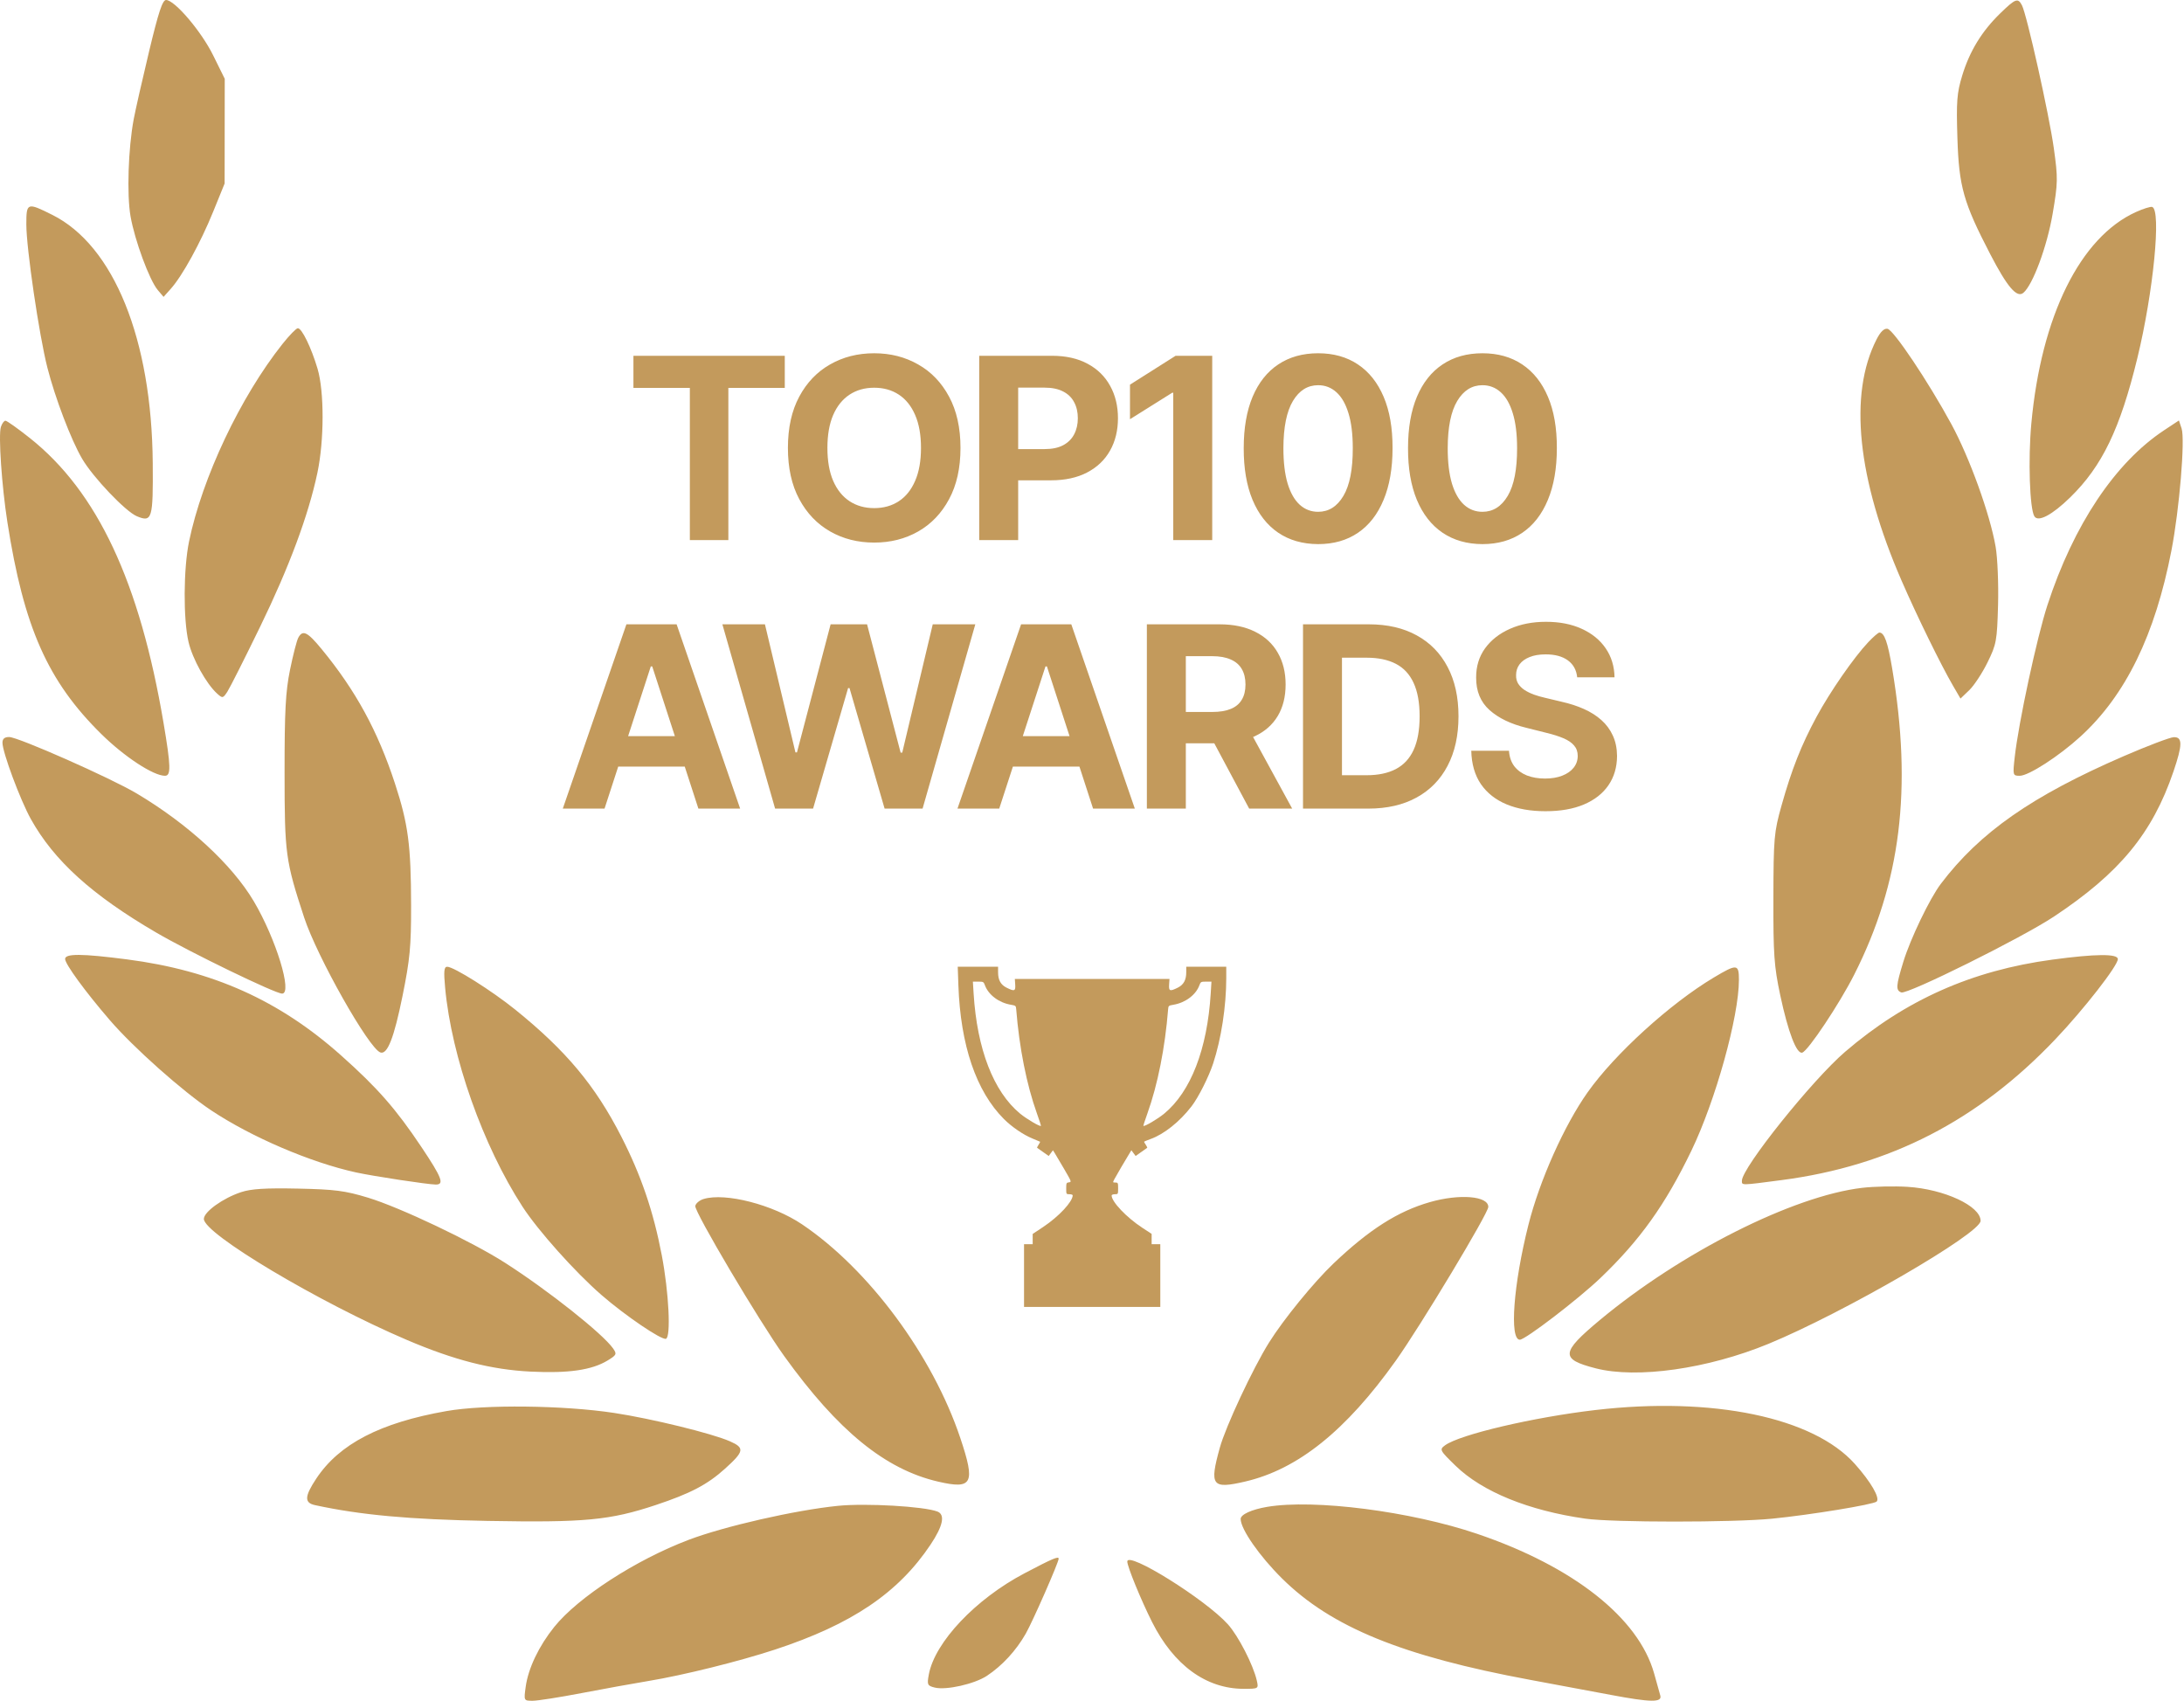<?xml version="1.0" encoding="UTF-8"?> <svg xmlns="http://www.w3.org/2000/svg" width="732" height="570" viewBox="0 0 732 570" fill="none"><path d="M212.304 130.004V119.238H263.029V130.004H244.12V181H231.213V130.004H212.304ZM321.922 150.119C321.922 156.854 320.646 162.584 318.092 167.309C315.559 172.033 312.101 175.642 307.718 178.135C303.355 180.608 298.45 181.844 293.001 181.844C287.513 181.844 282.587 180.598 278.224 178.105C273.861 175.612 270.413 172.003 267.88 167.278C265.347 162.554 264.08 156.834 264.08 150.119C264.08 143.384 265.347 137.654 267.88 132.929C270.413 128.205 273.861 124.606 278.224 122.133C282.587 119.64 287.513 118.393 293.001 118.393C298.45 118.393 303.355 119.64 307.718 122.133C312.101 124.606 315.559 128.205 318.092 132.929C320.646 137.654 321.922 143.384 321.922 150.119ZM308.683 150.119C308.683 145.756 308.03 142.077 306.723 139.081C305.436 136.086 303.617 133.814 301.264 132.266C298.912 130.718 296.158 129.944 293.001 129.944C289.845 129.944 287.09 130.718 284.738 132.266C282.386 133.814 280.556 136.086 279.25 139.081C277.963 142.077 277.319 145.756 277.319 150.119C277.319 154.482 277.963 158.161 279.25 161.156C280.556 164.152 282.386 166.424 284.738 167.972C287.09 169.52 289.845 170.294 293.001 170.294C296.158 170.294 298.912 169.52 301.264 167.972C303.617 166.424 305.436 164.152 306.723 161.156C308.03 158.161 308.683 154.482 308.683 150.119ZM328.198 181V119.238H352.565C357.25 119.238 361.241 120.132 364.538 121.922C367.835 123.691 370.348 126.154 372.077 129.31C373.826 132.447 374.701 136.066 374.701 140.167C374.701 144.268 373.816 147.887 372.047 151.024C370.278 154.16 367.714 156.603 364.357 158.352C361.019 160.101 356.978 160.976 352.234 160.976H336.703V150.511H350.123C352.636 150.511 354.707 150.079 356.335 149.214C357.984 148.33 359.21 147.113 360.014 145.565C360.839 143.997 361.251 142.198 361.251 140.167C361.251 138.116 360.839 136.327 360.014 134.799C359.21 133.251 357.984 132.055 356.335 131.21C354.686 130.346 352.596 129.913 350.062 129.913H341.256V181H328.198ZM406.294 119.238V181H393.236V131.632H392.874L378.73 140.499V128.918L394.02 119.238H406.294ZM441.792 182.357C436.605 182.337 432.142 181.06 428.403 178.527C424.683 175.994 421.818 172.325 419.808 167.52C417.817 162.715 416.832 156.934 416.852 150.179C416.852 143.444 417.848 137.704 419.838 132.959C421.848 128.215 424.713 124.606 428.433 122.133C432.172 119.64 436.626 118.393 441.792 118.393C446.959 118.393 451.403 119.64 455.122 122.133C458.862 124.626 461.737 128.245 463.747 132.99C465.758 137.714 466.753 143.444 466.733 150.179C466.733 156.955 465.727 162.745 463.717 167.55C461.726 172.355 458.872 176.024 455.152 178.557C451.433 181.09 446.98 182.357 441.792 182.357ZM441.792 171.531C445.331 171.531 448.156 169.751 450.267 166.193C452.378 162.634 453.423 157.296 453.403 150.179C453.403 145.495 452.921 141.594 451.956 138.478C451.011 135.362 449.664 133.02 447.914 131.451C446.185 129.883 444.145 129.099 441.792 129.099C438.274 129.099 435.459 130.858 433.348 134.377C431.237 137.895 430.172 143.163 430.152 150.179C430.152 154.924 430.624 158.885 431.569 162.061C432.534 165.218 433.891 167.59 435.64 169.178C437.39 170.747 439.44 171.531 441.792 171.531ZM496.863 182.357C491.676 182.337 487.213 181.06 483.473 178.527C479.754 175.994 476.889 172.325 474.878 167.52C472.888 162.715 471.903 156.934 471.923 150.179C471.923 143.444 472.918 137.704 474.909 132.959C476.919 128.215 479.784 124.606 483.503 122.133C487.243 119.64 491.696 118.393 496.863 118.393C502.03 118.393 506.473 119.64 510.193 122.133C513.932 124.626 516.807 128.245 518.818 132.99C520.828 137.714 521.823 143.444 521.803 150.179C521.803 156.955 520.798 162.745 518.787 167.55C516.797 172.355 513.942 176.024 510.223 178.557C506.503 181.09 502.05 182.357 496.863 182.357ZM496.863 171.531C500.402 171.531 503.226 169.751 505.337 166.193C507.448 162.634 508.494 157.296 508.474 150.179C508.474 145.495 507.991 141.594 507.026 138.478C506.081 135.362 504.734 133.02 502.985 131.451C501.256 129.883 499.215 129.099 496.863 129.099C493.345 129.099 490.53 130.858 488.419 134.377C486.308 137.895 485.242 143.163 485.222 150.179C485.222 154.924 485.695 158.885 486.64 162.061C487.605 165.218 488.962 167.59 490.711 169.178C492.46 170.747 494.511 171.531 496.863 171.531ZM202.622 271H188.629L209.95 209.238H226.778L248.069 271H234.076L218.605 223.351H218.123L202.622 271ZM201.747 246.723H234.8V256.917H201.747V246.723ZM259.788 271L242.116 209.238H256.381L266.604 252.152H267.117L278.395 209.238H290.609L301.858 252.242H302.401L312.624 209.238H326.889L309.216 271H296.49L284.729 230.619H284.246L272.515 271H259.788ZM334.906 271H320.913L342.234 209.238H359.062L380.353 271H366.36L350.89 223.351H350.407L334.906 271ZM334.032 246.723H367.084V256.917H334.032V246.723ZM384.39 271V209.238H408.757C413.422 209.238 417.402 210.072 420.7 211.741C424.017 213.389 426.54 215.732 428.269 218.767C430.018 221.783 430.893 225.332 430.893 229.413C430.893 233.514 430.008 237.043 428.239 239.998C426.47 242.934 423.906 245.185 420.549 246.753C417.211 248.322 413.17 249.106 408.426 249.106H392.11V238.611H406.314C408.807 238.611 410.878 238.269 412.527 237.586C414.176 236.902 415.402 235.877 416.206 234.51C417.03 233.142 417.443 231.444 417.443 229.413C417.443 227.362 417.03 225.633 416.206 224.226C415.402 222.819 414.165 221.753 412.497 221.029C410.848 220.285 408.767 219.913 406.254 219.913H397.448V271H384.39ZM417.744 242.893L433.094 271H418.679L403.661 242.893H417.744ZM458.618 271H436.724V209.238H458.799C465.012 209.238 470.359 210.474 474.843 212.947C479.326 215.4 482.774 218.928 485.187 223.532C487.619 228.136 488.836 233.645 488.836 240.059C488.836 246.492 487.619 252.021 485.187 256.645C482.774 261.269 479.306 264.818 474.783 267.291C470.279 269.764 464.891 271 458.618 271ZM449.782 259.812H458.075C461.935 259.812 465.182 259.128 467.816 257.761C470.47 256.374 472.46 254.233 473.787 251.337C475.134 248.422 475.808 244.663 475.808 240.059C475.808 235.495 475.134 231.765 473.787 228.87C472.46 225.975 470.48 223.844 467.846 222.477C465.213 221.11 461.966 220.426 458.106 220.426H449.782V259.812ZM528.617 227C528.375 224.568 527.34 222.678 525.51 221.331C523.681 219.984 521.198 219.31 518.062 219.31C515.93 219.31 514.131 219.612 512.663 220.215C511.196 220.798 510.07 221.612 509.286 222.658C508.522 223.703 508.14 224.889 508.14 226.216C508.1 227.322 508.331 228.287 508.833 229.111C509.356 229.936 510.07 230.649 510.975 231.253C511.879 231.836 512.925 232.348 514.111 232.791C515.297 233.213 516.564 233.575 517.911 233.876L523.46 235.203C526.154 235.806 528.627 236.611 530.878 237.616C533.13 238.621 535.08 239.858 536.729 241.325C538.378 242.793 539.654 244.522 540.559 246.512C541.484 248.503 541.956 250.785 541.976 253.358C541.956 257.138 540.991 260.415 539.081 263.189C537.191 265.944 534.457 268.085 530.878 269.613C527.32 271.121 523.028 271.875 518.001 271.875C513.015 271.875 508.673 271.111 504.973 269.583C501.294 268.055 498.419 265.793 496.348 262.797C494.298 259.781 493.222 256.052 493.121 251.609H505.757C505.898 253.68 506.491 255.409 507.537 256.796C508.602 258.163 510.02 259.198 511.789 259.902C513.578 260.586 515.599 260.927 517.851 260.927C520.062 260.927 521.982 260.606 523.611 259.962C525.259 259.319 526.536 258.424 527.441 257.278C528.345 256.132 528.798 254.816 528.798 253.328C528.798 251.941 528.385 250.774 527.561 249.83C526.757 248.885 525.571 248.08 524.003 247.417C522.455 246.753 520.555 246.15 518.303 245.608L511.578 243.919C506.371 242.652 502.259 240.672 499.243 237.978C496.228 235.284 494.73 231.655 494.75 227.091C494.73 223.351 495.725 220.084 497.736 217.29C499.766 214.495 502.551 212.314 506.089 210.746C509.628 209.177 513.649 208.393 518.152 208.393C522.736 208.393 526.737 209.177 530.155 210.746C533.593 212.314 536.267 214.495 538.177 217.29C540.087 220.084 541.072 223.321 541.132 227H528.617Z" fill="#C39A5C"></path><path fill-rule="evenodd" clip-rule="evenodd" d="M49.963 17.25C47.689 26.737 45.368 36.975 44.805 40C42.977 49.806 42.478 65.182 43.75 72.488C45.154 80.548 50.091 93.917 52.88 97.21L54.82 99.5L57.287 96.736C61.15 92.408 67.203 81.39 71.426 71L75.287 61.5L75.307 43.955L75.326 26.409L71.443 18.546C67.454 10.468 58.543 0 55.655 0C54.464 0 53.122 4.065 49.963 17.25ZM670.422 4.459C664.235 10.471 660.159 17.133 657.674 25.292C655.878 31.191 655.665 33.952 656.055 46.292C656.569 62.542 658.083 67.891 667.072 85.21C672.779 96.206 675.981 99.946 678.148 98.147C681.316 95.519 686.102 82.612 687.971 71.661C689.75 61.23 689.776 59.799 688.365 49.65C686.808 38.454 679.311 4.852 677.677 1.75C676.337 -0.795 675.511 -0.487 670.422 4.459ZM8.828 75.25C8.831 83.227 13.117 112.387 15.877 123.205C18.48 133.406 23.834 147.452 27.516 153.733C31.192 160.006 42.096 171.455 45.893 173.028C50.981 175.135 51.342 173.922 51.194 155.199C50.866 113.71 38.164 82.321 17.531 72.011C9.065 67.78 8.826 67.869 8.828 75.25ZM715.883 71.061C697.201 79.53 684.143 105.948 680.828 141.98C679.725 153.963 680.271 170.484 681.854 173.045C683.114 175.085 687.827 172.59 693.874 166.681C704.576 156.224 710.581 143.763 716.369 120C721.749 97.912 724.451 70.306 721.326 69.352C720.776 69.184 718.327 69.953 715.883 71.061ZM94.701 115.25C80.578 133.025 67.788 160.051 63.364 181.468C61.478 190.602 61.393 207.526 63.195 215.184C64.529 220.85 69.133 229.158 72.759 232.44C74.581 234.088 74.74 234.06 76.196 231.834C77.035 230.55 81.991 220.725 87.21 210C96.914 190.055 103.368 172.711 106.374 158.5C108.685 147.57 108.706 131.215 106.419 123.53C104.314 116.458 101.169 110 99.829 110C99.303 110 96.995 112.363 94.701 115.25ZM628.955 113.747C619.552 132.178 622.48 160.418 637.339 194.602C642.445 206.35 650.53 222.862 654.577 229.812L657.088 234.123L660.013 231.321C661.621 229.78 664.375 225.601 666.132 222.033C669.131 215.944 669.347 214.767 669.677 202.763C669.87 195.731 669.504 186.945 668.865 183.239C666.985 172.348 660.125 153.355 654.01 142.111C646.24 127.827 634.691 110.588 632.629 110.196C631.499 109.981 630.27 111.169 628.955 113.747ZM0.293 143.104C-0.577 145.847 0.593 162.95 2.475 175C7.985 210.264 16.009 228.348 34.006 246.057C41.733 253.66 51.414 260 55.297 260C57.353 260 57.267 256.81 54.823 242.349C46.827 195.034 32.646 164.801 10.012 146.815C5.988 143.617 2.305 141 1.828 141C1.351 141 0.66 141.947 0.293 143.104ZM725.32 144.207C708.912 155.06 695.007 175.901 686.228 202.798C682.704 213.595 676.548 242.201 675.263 253.75C674.583 259.866 674.619 260 676.955 260C679.934 260 690.11 253.421 697.314 246.837C712.437 233.016 722.304 212.83 727.786 184.5C730.458 170.694 732.411 147.255 731.194 143.603L730.298 140.915L725.32 144.207ZM99.965 213.75C99.452 214.712 98.209 219.55 97.202 224.5C95.708 231.84 95.372 238.203 95.379 259C95.388 286.217 95.688 288.439 101.933 307.475C106.257 320.656 123.672 351.47 127.512 352.734C129.85 353.503 132.066 347.827 134.914 333.777C137.401 321.509 137.805 317.249 137.786 303.5C137.758 283.269 136.813 276.127 132.364 262.546C126.603 244.958 119.229 231.444 107.826 217.571C103.024 211.729 101.448 210.963 99.965 213.75ZM626.15 215.25C621.334 220.352 613.353 231.869 608.855 240.208C603.706 249.755 600.506 257.863 597.097 270C594.594 278.912 594.426 280.832 594.378 301C594.332 319.867 594.613 323.847 596.666 333.5C599.311 345.932 602.166 353.376 604.059 352.778C606.036 352.155 616.509 336.441 621.444 326.694C637.076 295.819 640.976 264.385 634.185 224C632.697 215.154 631.571 212 629.9 212C629.525 212 627.838 213.462 626.15 215.25ZM0.826 248.92C0.826 252.101 6.773 268.09 10.34 274.5C18.101 288.448 30.844 299.989 52.318 312.52C63.714 319.17 92.236 333 94.554 333C98.124 333 92.516 314.686 85.095 302.115C77.801 289.758 63.024 276.148 45.776 265.901C37.016 260.697 6.115 247.027 3.076 247.011C1.52 247.004 0.826 247.592 0.826 248.92ZM711.826 253.409C681.043 266.746 663.521 278.982 650.463 296.262C646.771 301.147 640.289 314.637 637.926 322.355C635.448 330.445 635.352 331.881 637.242 332.606C639.265 333.382 677.617 314.339 688.326 307.241C710.434 292.588 721.402 279.289 728.465 258.575C731.524 249.603 731.549 246.98 728.576 247.064C727.339 247.099 719.801 249.954 711.826 253.409ZM21.826 321.39C21.826 323.107 28.494 332.239 36.756 341.839C44.728 351.101 61.205 365.764 70.826 372.158C84.299 381.112 104.111 389.598 119.326 392.931C125.077 394.19 143.476 396.985 146.076 396.994C149 397.004 148.111 394.685 141.261 384.441C132.699 371.635 126.533 364.602 114.326 353.723C93.605 335.256 71.298 325.254 42.525 321.528C27.478 319.58 21.826 319.542 21.826 321.39ZM687.826 321.621C660.894 325.25 638.628 335.156 618.421 352.5C607.367 361.988 583.826 391.393 583.826 395.713C583.826 397.304 583.342 397.312 597.164 395.5C633.461 390.742 662.994 375.542 688.904 348.283C698.466 338.224 709.826 323.647 709.826 321.438C709.826 319.597 702.386 319.659 687.826 321.621ZM149.197 331.087C151.35 354.248 161.823 383.878 175.099 404.363C180.333 412.439 192.737 426.316 201.62 434.032C209.572 440.94 221.743 449.201 223.209 448.686C224.921 448.084 224.174 433.118 221.815 420.745C219.002 405.997 214.872 393.885 208.226 380.891C199.495 363.822 189.731 352.133 172.739 338.406C164.865 332.046 152.094 324 149.872 324C148.824 324 148.68 325.518 149.197 331.087ZM574.394 327.618C559.745 336.369 541.214 353.226 532.125 366.07C524.271 377.168 516.008 395.667 512.263 410.539C507.244 430.461 505.863 449 509.397 449C511.243 449 528.98 435.418 536.409 428.316C549.669 415.639 558.174 403.736 566.895 385.65C574.996 368.851 582.826 340.707 582.826 328.39C582.826 323.029 582.176 322.97 574.394 327.618ZM624.169 398.093C600.991 400.797 563.35 419.774 536.118 442.484C523.085 453.352 522.911 455.528 534.826 458.588C548.627 462.133 572.355 458.772 592.707 450.388C617.882 440.018 663.826 413.381 663.826 409.155C663.826 404.196 651.656 398.535 639.326 397.761C634.926 397.484 628.105 397.634 624.169 398.093ZM80.826 399.535C74.705 401.556 68.326 406.144 68.326 408.525C68.326 413.493 106.84 436.453 136.252 449.02C152.221 455.842 164.632 459.026 177.826 459.685C190.473 460.316 198.358 459.179 203.648 455.962C206.658 454.131 206.806 453.81 205.499 451.943C202.02 446.977 183.742 432.483 169.269 423.215C158.089 416.055 134.11 404.662 123.326 401.387C115.639 399.053 112.21 398.61 99.826 398.352C89.011 398.126 84.182 398.427 80.826 399.535ZM235.831 401.835C234.459 402.249 233.199 403.3 233.032 404.171C232.672 406.038 254.546 442.963 262.85 454.505C280.856 479.535 296.687 492.445 314.409 496.555C325.967 499.236 326.985 497.24 321.861 481.945C312.594 454.284 291.224 425.429 268.826 410.333C259.024 403.726 243.128 399.632 235.831 401.835ZM479.239 402.885C468.512 405.957 458.904 412.074 446.955 423.44C440.362 429.711 430.18 442.193 425.334 449.945C419.913 458.615 410.818 478.056 408.836 485.206C405.304 497.953 406.177 499.122 417.305 496.541C434.985 492.441 451.11 479.505 467.842 456C476.105 444.392 498.826 406.62 498.826 404.491C498.826 400.822 489.201 400.033 479.239 402.885ZM149.662 472.91C127.414 476.815 113.697 483.931 105.991 495.564C102.053 501.51 101.953 503.652 105.576 504.437C120.839 507.747 137.239 509.246 163.395 509.724C195.927 510.317 204.442 509.512 219.826 504.389C231.439 500.522 237.112 497.543 243.003 492.221C249.456 486.391 249.658 485.254 244.629 483.038C238.646 480.402 218.387 475.441 205.826 473.536C188.833 470.959 162.453 470.665 149.662 472.91ZM534.826 472.552C513.918 474.984 489.218 480.779 484.308 484.404C482.398 485.814 482.527 486.062 487.876 491.261C496.809 499.941 512.326 506.264 531.326 508.965C540.512 510.271 580.794 510.279 593.97 508.977C606.735 507.715 627.997 504.229 628.991 503.235C630.18 502.044 627.066 496.668 621.698 490.646C607.761 475.008 574.059 467.989 534.826 472.552ZM280.826 504.674C266.504 506.123 242.811 511.52 230.826 516.063C213.103 522.781 193.773 535.305 185.767 545.257C180.597 551.685 177.043 559.137 176.194 565.331C175.555 569.995 175.557 570 178.556 570C180.208 570 187.581 568.843 194.942 567.429C202.303 566.016 212.376 564.192 217.326 563.376C228.989 561.454 247.825 556.777 259.826 552.823C285.542 544.352 301.076 533.861 311.897 517.656C316.079 511.394 316.86 507.611 314.185 506.584C309.658 504.847 290.154 503.73 280.826 504.674ZM424.698 505.017C419.5 505.896 415.826 507.573 415.826 509.068C415.826 512.467 422.127 521.525 429.708 529.026C446.166 545.308 469.945 555.024 512.826 562.986C521.901 564.671 534.051 566.939 539.826 568.025C553.315 570.564 557.133 570.616 556.472 568.25C556.203 567.288 555.276 563.97 554.413 560.878C549.215 542.253 527.369 525.01 495.082 514.052C472.835 506.501 440.49 502.349 424.698 505.017ZM343.392 527.275C326.99 535.902 313.317 550.361 311.307 561.205C310.673 564.628 310.824 564.961 313.289 565.58C317.103 566.537 326.646 564.386 330.792 561.634C335.935 558.22 340.561 553.195 343.802 547.5C346.182 543.318 354.826 523.625 354.826 522.384C354.826 521.465 352.743 522.356 343.392 527.275ZM377.826 523.343C377.826 525.014 382.421 536.234 386.122 543.597C393.411 558.104 404.253 566 416.883 566C421.801 566 421.856 565.965 421.243 563.25C420.059 558.007 415.032 548.234 411.52 544.347C403.969 535.988 377.826 519.692 377.826 523.343Z" fill="#C39A5C"></path><path fill-rule="evenodd" clip-rule="evenodd" d="M321.214 330.145C321.917 350.304 327.174 365.746 336.505 375.066C339.131 377.688 342.992 380.322 346.026 381.561C347.373 382.111 348.529 382.597 348.595 382.641C348.661 382.684 348.435 383.139 348.093 383.652C347.751 384.165 347.534 384.63 347.611 384.685C347.688 384.74 348.592 385.378 349.619 386.104L351.488 387.424L352.198 386.466L352.907 385.508L353.463 386.371C353.769 386.846 355.184 389.238 356.609 391.687C359.178 396.105 359.191 396.141 358.277 396.253C357.417 396.359 357.356 396.495 357.356 398.302C357.356 400.215 357.369 400.237 358.443 400.237C359.041 400.237 359.531 400.403 359.531 400.605C359.531 402.73 354.867 407.731 349.654 411.198L346.12 413.548V415.265V416.981H344.67H343.22V427.491V438H366.055H388.89V427.491V416.981H387.44H385.99V415.253V413.526L382.888 411.497C377.563 408.013 372.579 402.774 372.579 400.659C372.579 400.427 373.069 400.237 373.667 400.237C374.743 400.237 374.754 400.218 374.754 398.278C374.754 396.42 374.706 396.319 373.838 396.319C372.924 396.319 372.924 396.317 373.523 395.161C374.067 394.111 377.352 388.499 378.669 386.371L379.202 385.508L379.912 386.466L380.622 387.424L382.491 386.104C383.518 385.378 384.422 384.74 384.499 384.685C384.576 384.63 384.372 384.185 384.046 383.695C383.72 383.207 383.453 382.742 383.453 382.663C383.453 382.585 384.415 382.176 385.59 381.755C390.16 380.117 395.389 375.947 399.382 370.757C401.665 367.789 405.12 360.932 406.605 356.419C409.31 348.2 410.996 337.233 410.999 327.83L411 324H404.294H397.589L397.588 325.87C397.588 328.456 396.699 330.047 394.703 331.036C392.094 332.329 391.7 332.182 391.847 329.967L391.971 328.097H366.055H340.139L340.263 329.967C340.41 332.182 340.016 332.329 337.407 331.036C335.411 330.047 334.522 328.456 334.522 325.87L334.521 324H327.761H321L321.214 330.145ZM326.321 332.965C327.474 351.616 332.993 365.869 341.916 373.234C344.072 375.014 348.559 377.652 348.885 377.332C348.945 377.273 348.337 375.393 347.534 373.153C344.088 363.536 341.611 351.074 340.599 338.258C340.507 337.088 340.411 337.004 338.87 336.748C334.819 336.075 331.303 333.445 330.106 330.191C329.684 329.044 329.578 328.987 327.869 328.987H326.075L326.321 332.965ZM402.004 330.191C400.807 333.445 397.291 336.075 393.239 336.748C391.699 337.004 391.603 337.088 391.511 338.258C390.499 351.074 388.022 363.536 384.576 373.153C383.773 375.393 383.165 377.273 383.225 377.332C383.551 377.652 388.037 375.014 390.194 373.234C399.117 365.869 404.636 351.616 405.789 332.965L406.035 328.987H404.24C402.531 328.987 402.426 329.044 402.004 330.191Z" fill="#C39A5C"></path></svg> 